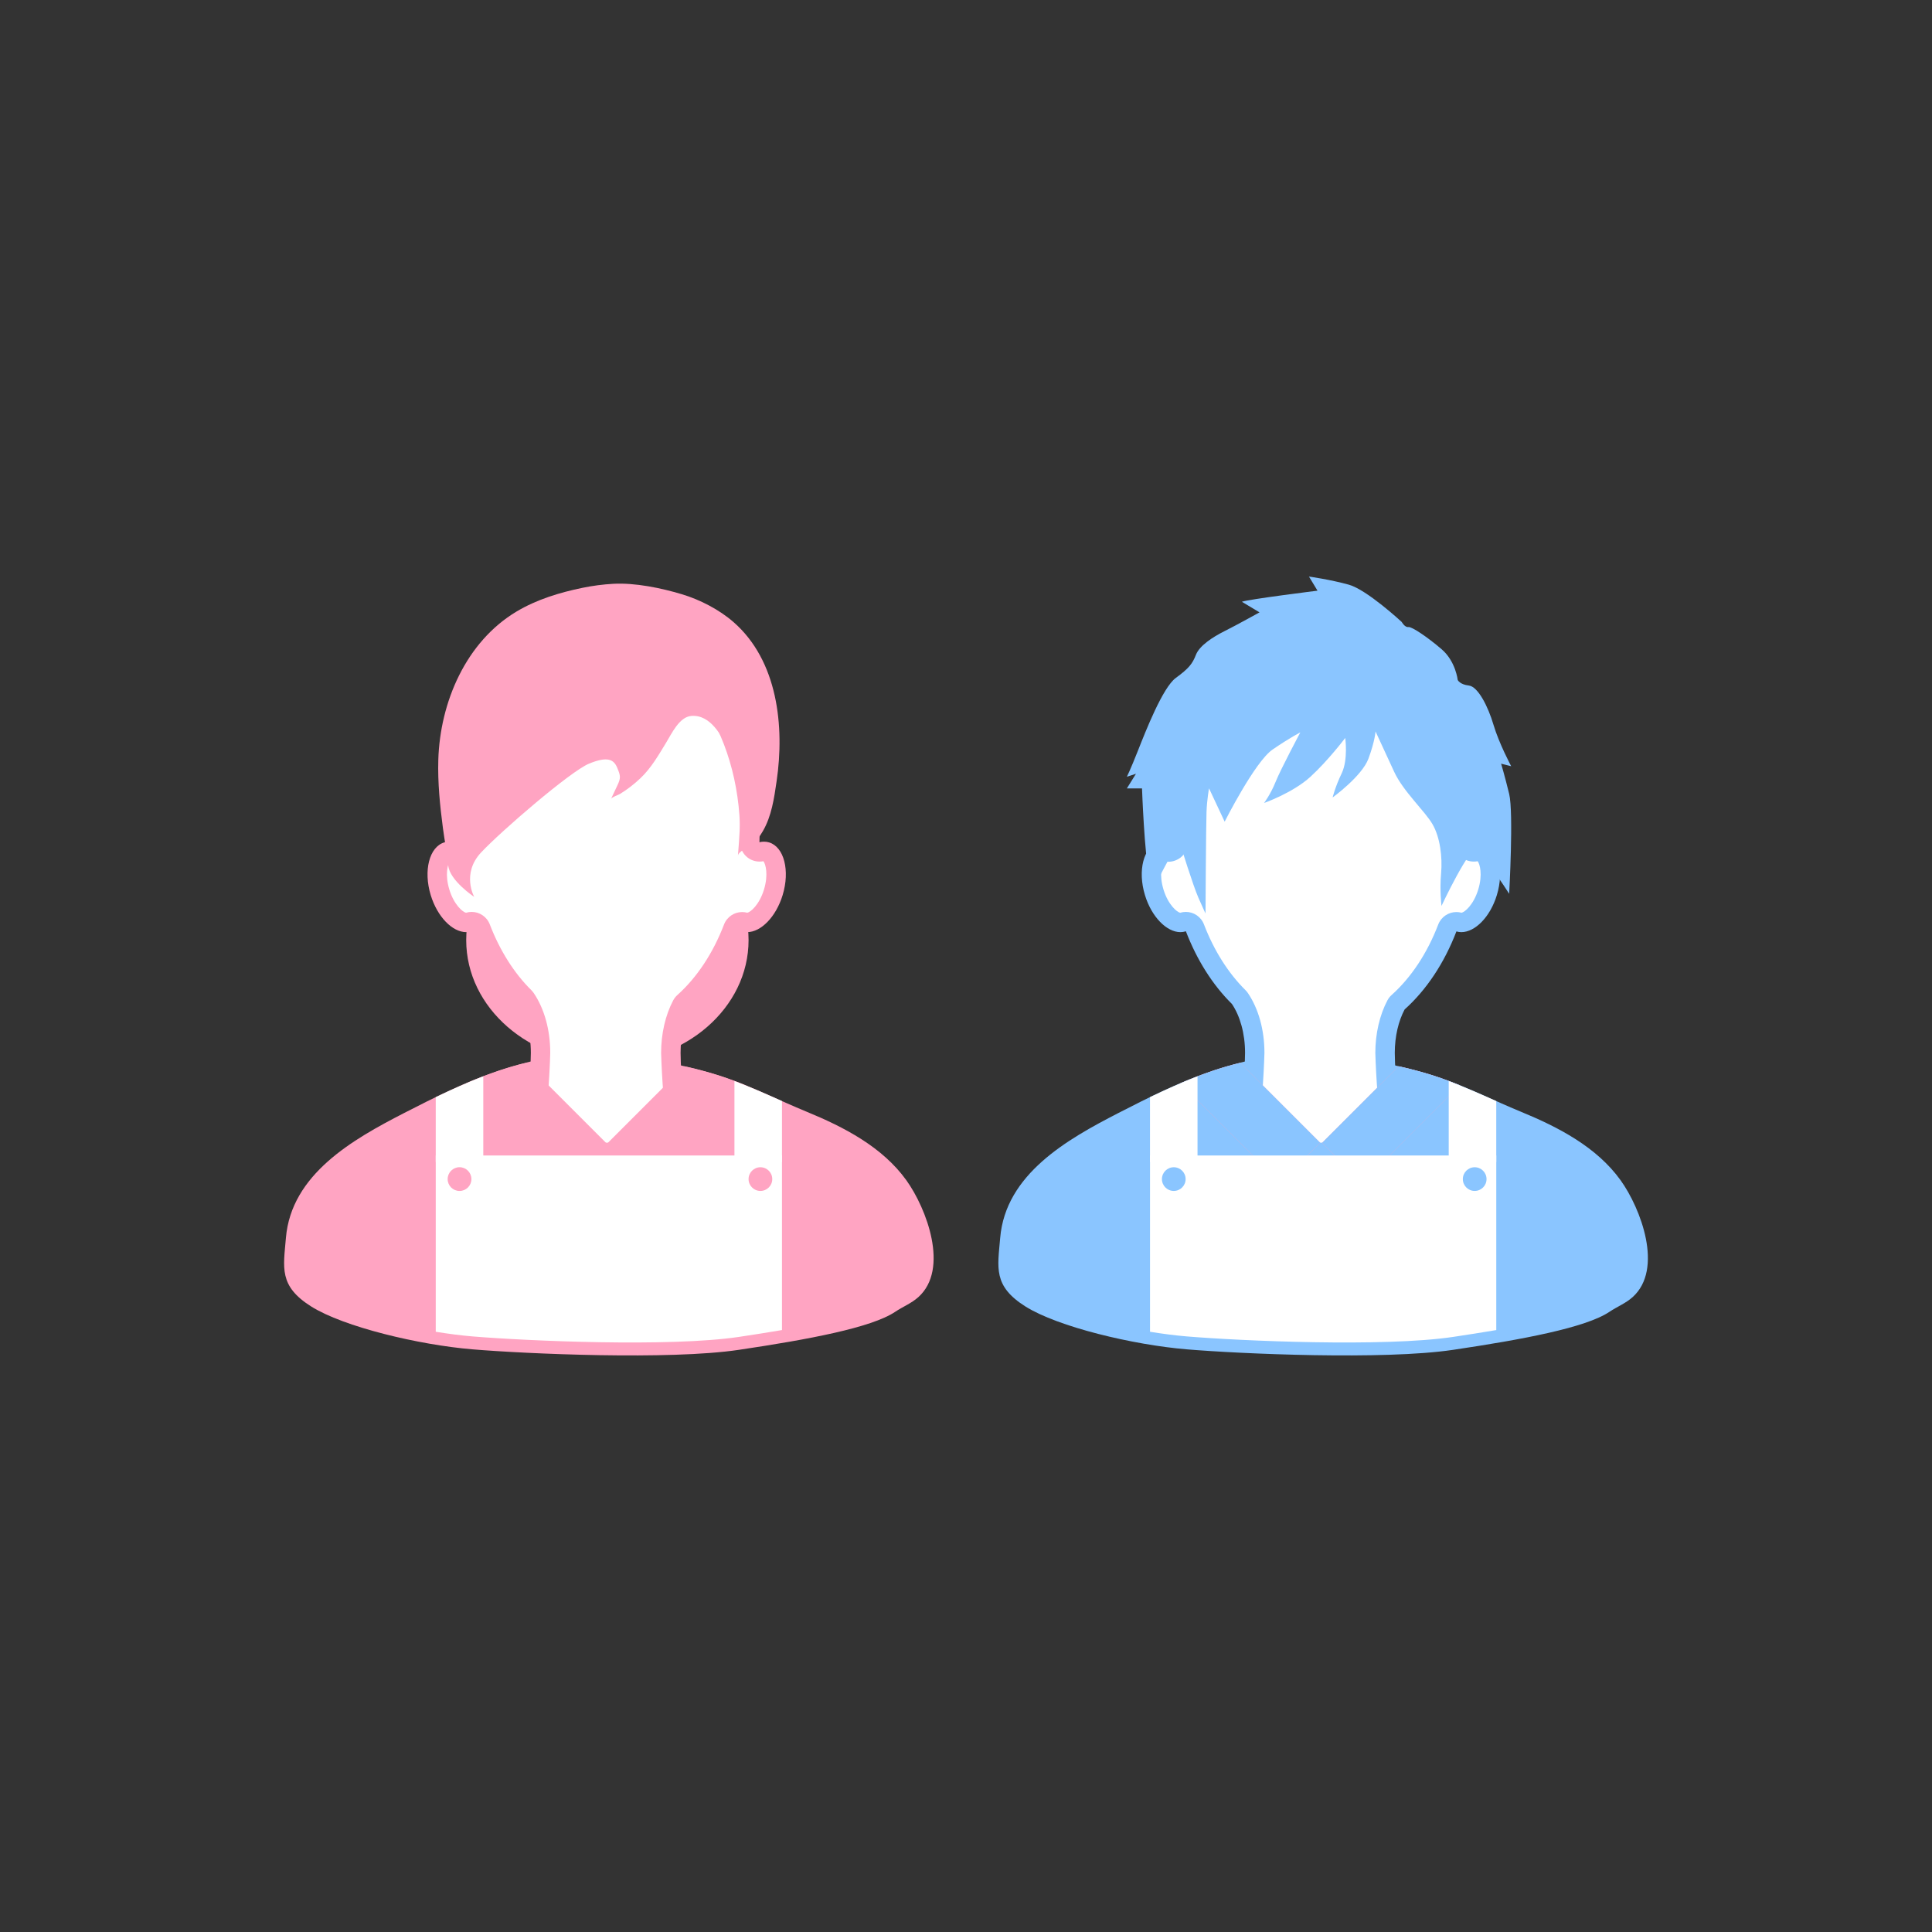 <?xml version="1.0" encoding="utf-8"?>
<!-- Generator: Adobe Illustrator 15.1.0, SVG Export Plug-In . SVG Version: 6.00 Build 0)  -->
<!DOCTYPE svg PUBLIC "-//W3C//DTD SVG 1.1//EN" "http://www.w3.org/Graphics/SVG/1.1/DTD/svg11.dtd">
<svg version="1.1" xmlns="http://www.w3.org/2000/svg" xmlns:xlink="http://www.w3.org/1999/xlink" x="0px" y="0px" width="68px"
	 height="68px" viewBox="0 0 68 68" enable-background="new 0 0 68 68" xml:space="preserve">
<rect x="0" y="0" width="68" height="68" fill="#333333" stroke="none"/>
<g id="レイヤー_1" display="none">
	<g display="inline">
		<g>
			<rect x="11.645" y="30.504" fill="#F9F9F2" width="44.578" height="17.715"/>
			<path fill="#E5E5DA" d="M55.973,30.754v17.215H11.895V30.754H55.973 M56.473,30.254H11.395v18.215h45.078V30.254L56.473,30.254z"
				/>
		</g>
		<polygon fill="#CC9369" points="59,30.848 9,30.848 14,22.102 54,22.102 		"/>
		<g>
			<rect x="14.526" y="36.931" fill="#3EB1FF" width="3.928" height="5.188"/>
			<rect x="20.454" y="36.931" fill="#3EB1FF" width="3.927" height="5.188"/>
			<rect x="26.38" y="36.931" fill="#3EB1FF" width="3.927" height="5.188"/>
			<rect x="32.307" y="36.931" fill="#3EB1FF" width="3.927" height="5.188"/>
		</g>
		<g>
			<defs>
				<polygon id="SVGID_1_" points="59,30.848 9,30.848 14,22.102 54,22.102 				"/>
			</defs>
			<clipPath id="SVGID_2_">
				<use xlink:href="#SVGID_1_"  overflow="visible"/>
			</clipPath>
			<g clip-path="url(#SVGID_2_)">
				<rect x="9.207" y="29.311" fill="#BD743E" width="49.588" height="0.724"/>
			</g>
			<g clip-path="url(#SVGID_2_)">
				<rect x="9.207" y="27.269" fill="#BD743E" width="49.588" height="0.724"/>
			</g>
			<g clip-path="url(#SVGID_2_)">
				<rect x="9.207" y="25.227" fill="#BD743E" width="49.588" height="0.724"/>
			</g>
			<g clip-path="url(#SVGID_2_)">
				<rect x="9.207" y="23.186" fill="#BD743E" width="49.588" height="0.724"/>
			</g>
		</g>
		<rect x="42.049" y="38.368" fill="#3EB1FF" width="8.186" height="10.101"/>
		<rect x="40.355" y="38.643" fill="#D6C0AB" width="1.693" height="9.826"/>
		<rect x="50.234" y="38.643" fill="#D6C0AB" width="1.693" height="9.826"/>
		<g>
			<polygon fill="#F9F9F2" points="49.787,28.414 42.367,28.414 42.367,20.685 46.078,18.119 49.787,21.708 			"/>
			<polygon fill="#D8AB8D" points="50.941,23.887 46.127,19.073 41.354,23.848 40.141,22.635 46.127,16.648 52.154,22.674 			"/>
			<polygon fill="#3EB1FF" points="47.391,26.1 44.764,26.1 44.764,23.542 46.078,22.684 47.391,23.542 			"/>
		</g>
		
			<line opacity="0.3" fill="none" stroke="#FFFFFF" stroke-width="0.5" stroke-miterlimit="10" x1="46.143" y1="38.368" x2="46.143" y2="48.807"/>
		<polygon fill="#D8AB8D" points="46.146,32.643 39.365,35.893 39.365,38.643 52.928,38.643 52.928,35.893 		"/>
		<rect x="11.527" y="47.922" fill="#E5E5DA" width="44.946" height="3.43"/>
	</g>
</g>
<g id="レイヤー_9" display="none">
	<g display="inline">
		<path fill="#FFFFFF" d="M57.377,47.515c0,0.587-0.477,1.063-1.063,1.063H11.974c-0.587,0-1.063-0.476-1.063-1.063V20.789
			c0-0.587,0.476-1.063,1.063-1.063h44.339c0.587,0,1.063,0.476,1.063,1.063V47.515"/>
		<path fill="#E8E8E8" d="M56.162,20.333c0.164,0,0.304,0.139,0.304,0.304v26.725c0,0.165-0.155,0.304-0.319,0.304H11.838
			c-0.165,0-0.32-0.139-0.32-0.304V20.637c0-0.165,0.155-0.304,0.32-0.304H56.162 M56.146,18.815H11.838
			c-1.002,0-1.838,0.82-1.838,1.822v26.725c0,1.003,0.836,1.822,1.838,1.822h44.308c1.002,0,1.838-0.819,1.838-1.822V20.637
			c0-1.002-0.828-1.822-1.83-1.822H56.146z"/>
		<path fill="#FFCFE1" d="M57.984,24.585v-3.948c0-1.006-0.816-1.822-1.822-1.822h-44.34c-1.006,0-1.822,0.815-1.822,1.822v3.948
			H57.984z"/>
		<path fill="#A0A0A0" d="M10.016,46.755v0.607c0,1.007,0.815,1.822,1.822,1.822h44.339c1.006,0,1.822-0.815,1.822-1.822v-0.607
			H10.016z"/>
		<rect x="14.898" y="26.688" fill="#D7F4FF" width="14.766" height="17.417"/>
		<path fill="#FFFFFF" d="M20.487,30.33c0,0-1.174,1.367-1.25,1.443c-0.076,0.076,0,0.684,0,0.684l-0.033,0.531l-0.22,0.561
			c0,0,0.127,0.527,0.152,0.705c0.024,0.177,0.404,0.456,0.404,0.582c0,0.127,0.329,1.216,0.329,1.417
			c0,0.203,0.202,1.215,0.202,1.316s1.047,0.938,1.207,0.836s1.991,0.033,2.18-0.023c0.189-0.057,0.64-0.276,0.64-0.276
			s0.353-1.295,0.353-1.396s-0.051-0.987,0-1.114c0.051-0.126,0.254-0.893,0.254-0.893l0.405-0.279c0,0,0.606-0.447,0.632-0.548
			c0.024-0.101,0-0.956,0-0.956s-0.405-0.209-0.456-0.335c-0.051-0.126-0.329-1.48-0.354-1.487c-0.025-0.006-0.303-1.094-0.43-1.044
			c-0.127,0.051-2.582-0.367-2.657-0.322c-0.076,0.044-1.063,0.424-1.063,0.424L20.487,30.33z"/>
		<path fill="#FFA4C2" d="M27.956,40.402c-0.059-0.217-0.14-0.411-0.24-0.584c-0.176-0.303-0.41-0.539-0.668-0.726
			c-0.193-0.14-0.4-0.255-0.609-0.353c-0.215-0.102-0.431-0.185-0.641-0.263c-0.218-0.307-0.563-0.777-0.553-1.536
			c0.006-0.489,0.045-0.616,0.052-2.032c0.117-0.095,0.226-0.216,0.32-0.366c0.125-0.196,0.225-0.439,0.292-0.741
			c0.02-0.083,0.028-0.166,0.028-0.248c0.001-0.171-0.04-0.334-0.108-0.479c-0.047-0.101-0.106-0.194-0.176-0.277
			c0.035-0.131,0.079-0.308,0.117-0.515c0.053-0.288,0.097-0.631,0.097-0.994c0-0.234-0.018-0.475-0.065-0.714
			c-0.036-0.178-0.088-0.355-0.162-0.525c-0.11-0.255-0.272-0.496-0.496-0.694c-0.207-0.184-0.468-0.33-0.781-0.424
			c-0.133-0.158-0.271-0.293-0.411-0.406c-0.238-0.19-0.49-0.318-0.746-0.395s-0.515-0.105-0.773-0.105
			c-0.138,0-0.273,0.008-0.409,0.021c-0.129,0.011-0.234,0.024-0.329,0.04c-0.143,0.023-0.26,0.056-0.373,0.095
			c-0.114,0.039-0.223,0.084-0.366,0.141c-0.055,0.021-0.127,0.053-0.213,0.097c-0.15,0.076-0.344,0.188-0.552,0.343
			c-0.311,0.231-0.654,0.56-0.922,1.003c-0.134,0.222-0.249,0.473-0.329,0.754c-0.081,0.28-0.128,0.59-0.128,0.929
			c0,0.211,0.02,0.434,0.058,0.668l0.002,0.047c0.002,0.03,0.005,0.06,0.008,0.091c0.005,0.047,0.011,0.095,0.015,0.136l0.005,0.052
			l0.002,0.017v0.004v0.002v0.027l0.058,0.254c-0.083,0.09-0.154,0.19-0.21,0.301c-0.076,0.153-0.122,0.326-0.122,0.509
			c0,0.082,0.009,0.165,0.028,0.248v0c0.045,0.201,0.104,0.376,0.176,0.528c0.107,0.229,0.242,0.409,0.394,0.542l0.042,0.036
			c0.007,1.416,0.045,1.542,0.052,2.032c0.009,0.76-0.335,1.229-0.553,1.537c-0.094,0.035-0.189,0.07-0.284,0.109
			c-0.238,0.095-0.48,0.202-0.71,0.338c-0.172,0.102-0.338,0.219-0.49,0.359c-0.229,0.209-0.425,0.469-0.562,0.793
			c-0.136,0.322-0.212,0.704-0.212,1.156c0,0.063,0.013,0.123,0.035,0.18c0.021,0.053,0.048,0.102,0.083,0.146
			c0.062,0.086,0.143,0.162,0.243,0.236c0.174,0.128,0.405,0.247,0.706,0.361c0.448,0.169,1.05,0.32,1.828,0.433
			c0.778,0.11,1.732,0.179,2.882,0.179c0.996,0,1.847-0.052,2.562-0.138c0.536-0.064,0.997-0.147,1.389-0.243
			c0.294-0.071,0.549-0.15,0.767-0.233c0.164-0.062,0.308-0.126,0.432-0.192c0.094-0.051,0.177-0.102,0.25-0.154
			c0.109-0.078,0.197-0.161,0.265-0.254c0.033-0.046,0.061-0.096,0.081-0.149c0.02-0.054,0.032-0.111,0.032-0.171
			C28.058,40.926,28.021,40.648,27.956,40.402z M20.736,37.756c0.05-0.117,0.083-0.244,0.098-0.382v-0.001
			c0.011-0.105,0.016-0.207,0.016-0.303c0-0.316-0.052-0.581-0.104-0.822l-0.016-0.064l-0.045-0.049
			c-0.117-0.123-0.229-0.281-0.343-0.49c-0.112-0.211-0.225-0.473-0.341-0.798l-0.037-0.106l-0.106-0.039
			c-0.073-0.027-0.145-0.063-0.214-0.108c-0.104-0.07-0.202-0.165-0.292-0.307c-0.091-0.142-0.172-0.333-0.23-0.589v-0.001
			c-0.011-0.048-0.016-0.096-0.016-0.141c0-0.103,0.025-0.201,0.072-0.294c0.038-0.077,0.093-0.15,0.158-0.218
			c0.11,0.168,0.201,0.3,0.234,0.333c0.109,0.109,0.124-0.146,0.073-0.433c-0.096-0.527,0.161-0.289,0.811-1.552
			c1.3,0.289,3.571-1.094,3.571-1.094s0.027,0.63,0.46,1.208c0.412,0.548,0.646,1.834,0.646,1.834s0.057-0.106,0.14-0.249
			c0.05,0.059,0.092,0.122,0.121,0.187c0.041,0.088,0.063,0.18,0.063,0.276c0,0.045-0.004,0.093-0.016,0.141
			c-0.039,0.172-0.088,0.313-0.144,0.432c-0.082,0.176-0.177,0.297-0.276,0.386c-0.1,0.089-0.205,0.147-0.315,0.187l-0.106,0.039
			l-0.038,0.106c-0.115,0.326-0.229,0.587-0.341,0.798c-0.113,0.209-0.226,0.367-0.342,0.491l-0.046,0.048l-0.015,0.065
			c-0.052,0.24-0.104,0.506-0.104,0.82c0,0.097,0.005,0.198,0.017,0.305c0.013,0.124,0.041,0.241,0.084,0.35l0.006,0.015"/>
		<polyline fill="#FFFFFF" points="23.438,38.104 23.438,42.732 24.046,42.732 24.046,38.104 		"/>
		<path fill="#FFA4C2" d="M20.487,36.909c0,0,1.011,0.417,1.794,0.417c0.784,0,2.037-0.417,2.037-0.417v0.993
			c0,0-0.38,0.605-1.962,0.605c-1.581,0-1.869-0.504-1.869-0.504V36.909z"/>
		<path fill="#FFFFFF" d="M20.487,36.909l-0.058,0.14c0.003,0.002,0.26,0.107,0.617,0.215c0.358,0.105,0.816,0.215,1.234,0.215
			s0.933-0.107,1.35-0.213c0.417-0.106,0.733-0.212,0.735-0.213l-0.048-0.144h-0.152v0.993h0.152l-0.129-0.08l0.069,0.043
			l-0.067-0.045l-0.002,0.002l0.069,0.043l-0.067-0.045c-0.001,0-0.021,0.03-0.076,0.08c-0.165,0.146-0.637,0.455-1.759,0.455
			c-0.774,0-1.219-0.123-1.463-0.237c-0.122-0.058-0.194-0.112-0.233-0.147l-0.038-0.04l-0.005-0.007l-0.052,0.035l0.054-0.031
			l-0.002-0.004l-0.052,0.035l0.054-0.031l-0.132,0.076h0.152v-1.095H20.487l-0.058,0.14L20.487,36.909h-0.151v1.135l0.02,0.034
			c0.015,0.027,0.114,0.178,0.409,0.314c0.296,0.139,0.786,0.268,1.592,0.268c0.81,0,1.326-0.156,1.644-0.32
			c0.318-0.164,0.435-0.336,0.446-0.357l0.023-0.037v-1.246l-0.199,0.066c-0.001,0-0.076,0.025-0.204,0.063
			c-0.382,0.116-1.233,0.347-1.785,0.346c-0.365,0.001-0.805-0.101-1.147-0.202c-0.171-0.051-0.319-0.103-0.424-0.141
			c-0.053-0.02-0.094-0.035-0.122-0.047c-0.028-0.01-0.042-0.016-0.042-0.016l-0.21-0.088v0.228H20.487z"/>
		<rect x="31.942" y="28.363" fill="#FFCFE1" width="21.941" height="2.733"/>
		<path fill="#C1C1C1" d="M53.259,33.245H32.439c-0.168,0-0.304,0.136-0.304,0.304c0,0.167,0.136,0.304,0.304,0.304h20.819
			c0.168,0,0.304-0.136,0.304-0.304C53.563,33.38,53.427,33.245,53.259,33.245"/>
		<path fill="#C1C1C1" d="M53.259,36.303H32.439c-0.168,0-0.304,0.135-0.304,0.303s0.136,0.305,0.304,0.305h20.819
			c0.168,0,0.304-0.137,0.304-0.305S53.427,36.303,53.259,36.303"/>
		<path fill="#C1C1C1" d="M53.259,39.36H32.439c-0.168,0-0.304,0.136-0.304,0.304s0.136,0.304,0.304,0.304h20.819
			c0.168,0,0.304-0.136,0.304-0.304S53.427,39.36,53.259,39.36"/>
		<path fill="#C1C1C1" d="M53.259,42.128H32.439c-0.168,0-0.304,0.136-0.304,0.304s0.136,0.304,0.304,0.304h20.819
			c0.168,0,0.304-0.136,0.304-0.304S53.427,42.128,53.259,42.128"/>
		<g>
			<defs>
				<path id="SVGID_3_" d="M57.984,24.585v-3.948c0-1.006-0.816-1.822-1.822-1.822h-44.34c-1.006,0-1.822,0.815-1.822,1.822v3.948
					H57.984"/>
			</defs>
			<clipPath id="SVGID_4_">
				<use xlink:href="#SVGID_3_"  overflow="visible"/>
			</clipPath>
			
				<rect x="49.342" y="13.111" transform="matrix(0.941 0.339 -0.339 0.941 10.456 -15.743)" clip-path="url(#SVGID_4_)" fill="#FFB0D0" width="1.822" height="17.842"/>
			
				<rect x="51.057" y="13.728" transform="matrix(0.941 0.339 -0.339 0.941 10.758 -16.278)" clip-path="url(#SVGID_4_)" fill="#FF7BAE" width="1.822" height="17.843"/>
			
				<rect x="52.771" y="14.346" transform="matrix(0.941 0.339 -0.339 0.941 11.061 -16.815)" clip-path="url(#SVGID_4_)" fill="#F94690" width="1.823" height="17.843"/>
		</g>
		<rect x="12.797" y="21.03" fill="#FFFFFF" width="20.397" height="1.341"/>
	</g>
</g>
<g id="レイヤー_2">
	<g>
		<path fill="#8AC5FF" d="M53.535,39.131c1.304,0.536,2.664,1.238,3.506,2.412c0.708,0.987,1.521,3.123,0.421,4.112
			c-0.246,0.221-0.547,0.336-0.817,0.518c-0.832,0.557-3.053,0.973-5.5,1.337c-2.448,0.365-7.498,0.14-9.38-0.018
			s-4.526-0.787-5.674-1.509c-1.146-0.722-0.976-1.37-0.888-2.412c0.188-2.244,2.362-3.47,4.147-4.39
			c1.087-0.56,2.214-1.12,3.376-1.508c0.466-0.155,0.94-0.285,1.421-0.383c0.462-0.094,0.933-0.152,1.404-0.152
			c1.714,0,3.551,0.248,5.163,0.807C51.692,38.285,52.559,38.729,53.535,39.131z"/>
		<path fill="#FFFFFF" d="M43.798,40.558c0.273-1.104,0.366-3.273,0.366-3.5c0-0.726-0.19-1.423-0.522-1.913L43.6,35.093
			c-0.641-0.632-1.174-1.475-1.541-2.437c-0.053-0.136-0.182-0.22-0.319-0.22c-0.038,0-0.077,0.007-0.115,0.02l-0.003,0.001
			c-0.026,0.007-0.05,0.01-0.074,0.01c-0.294,0-0.718-0.396-0.921-1.06c-0.216-0.709-0.047-1.34,0.249-1.43
			c0.024-0.008,0.05-0.011,0.078-0.011c0.03,0,0.063,0.004,0.097,0.013c0.028,0.007,0.057,0.01,0.084,0.01
			c0.077,0,0.152-0.026,0.214-0.075c0.084-0.067,0.131-0.169,0.128-0.276c-0.002-0.093-0.005-0.175-0.005-0.258
			c0-3.862,2.257-7.004,5.03-7.004s5.03,3.142,5.03,7.004c0,0.073-0.002,0.145-0.004,0.216l-0.001,0.038
			c-0.003,0.105,0.043,0.207,0.125,0.273c0.062,0.05,0.138,0.077,0.216,0.077c0.025,0,0.052-0.003,0.077-0.009
			c0.03-0.007,0.059-0.01,0.085-0.01c0.028,0,0.054,0.003,0.079,0.011c0.296,0.09,0.464,0.721,0.248,1.43
			c-0.202,0.663-0.627,1.06-0.921,1.06c-0.027,0-0.055-0.004-0.08-0.011c-0.031-0.009-0.063-0.014-0.095-0.014
			c-0.139,0-0.268,0.084-0.319,0.22c-0.405,1.059-1.005,1.962-1.732,2.614c-0.03,0.027-0.055,0.059-0.074,0.095
			c-0.248,0.469-0.385,1.068-0.385,1.688c0,0.227,0.09,2.415,0.356,3.5H43.798z"/>
		<path fill="#8AC5FF" d="M46.501,22.717c2.585,0,4.688,2.989,4.688,6.663c0,0.069-0.002,0.138-0.004,0.207l-0.001,0.039
			c-0.006,0.211,0.092,0.412,0.255,0.546c0.123,0.101,0.278,0.153,0.436,0.153c0.045,0,0.089-0.004,0.133-0.013
			c0.079,0.096,0.182,0.473,0.021,0.996c-0.167,0.549-0.484,0.803-0.589,0.817c-0.06-0.016-0.12-0.024-0.18-0.024
			c-0.277,0-0.534,0.168-0.639,0.439c-0.386,1.008-0.953,1.866-1.641,2.481c-0.061,0.054-0.11,0.118-0.148,0.189
			c-0.273,0.518-0.425,1.174-0.425,1.848c0,0.024,0.051,1.881,0.281,3.159h-4.471c0.239-1.291,0.287-3.135,0.287-3.159
			c0-0.804-0.206-1.551-0.581-2.104c-0.024-0.037-0.054-0.071-0.086-0.104c-0.605-0.598-1.111-1.398-1.462-2.315
			c-0.104-0.271-0.362-0.439-0.638-0.439c-0.066,0-0.133,0.01-0.199,0.03c-0.108-0.019-0.421-0.274-0.587-0.817
			c-0.159-0.522-0.058-0.899,0.021-0.996c0.051,0.012,0.102,0.018,0.152,0.018c0.156,0,0.31-0.055,0.435-0.154
			c0.167-0.134,0.262-0.344,0.256-0.558c-0.003-0.079-0.005-0.158-0.005-0.238C41.813,25.706,43.916,22.717,46.501,22.717
			 M46.501,22.034c-2.967,0-5.372,3.289-5.372,7.346c0,0.09,0.003,0.179,0.005,0.268c-0.061-0.016-0.121-0.024-0.181-0.024
			c-0.061,0-0.12,0.008-0.179,0.026c-0.525,0.16-0.739,0.992-0.475,1.856c0.233,0.767,0.764,1.302,1.247,1.302
			c0.063,0,0.123-0.009,0.184-0.027l0.009-0.004c0.389,1.016,0.945,1.891,1.62,2.558c0.282,0.417,0.463,1.031,0.463,1.722
			c0,0.729-0.2,3.426-0.509,3.842h6.265V40.87c-0.297-0.418-0.486-3.102-0.486-3.813c0-0.589,0.132-1.124,0.346-1.527
			c0.766-0.687,1.396-1.632,1.823-2.747c0.057,0.017,0.116,0.025,0.175,0.025c0.484,0,1.014-0.535,1.248-1.302
			c0.264-0.865,0.051-1.696-0.476-1.856c-0.059-0.018-0.118-0.026-0.179-0.026c-0.053,0-0.107,0.006-0.162,0.019
			c0.003-0.088,0.005-0.175,0.005-0.263C51.872,25.323,49.468,22.034,46.501,22.034z"/>
		<path fill="#FFA4C2" d="M42.727,37.674c-0.397,0.133-0.79,0.286-1.179,0.452l3.507,3.507l1.412-1.411l-2.813-2.813
			C43.342,37.486,43.031,37.572,42.727,37.674z"/>
		<path fill="#FFA4C2" d="M51.381,38.199c-0.218-0.089-0.438-0.175-0.666-0.254c-0.479-0.166-0.979-0.302-1.489-0.414l-2.692,2.692
			l1.411,1.411L51.381,38.199z"/>
		<path fill="#8AC5FF" d="M42.727,37.674c-0.397,0.133-0.79,0.286-1.179,0.452l3.507,3.507l1.412-1.411l-2.813-2.813
			C43.342,37.486,43.031,37.572,42.727,37.674z"/>
		<path fill="#8AC5FF" d="M51.381,38.199c-0.218-0.089-0.438-0.175-0.666-0.254c-0.479-0.166-0.979-0.302-1.489-0.414l-2.692,2.692
			l1.411,1.411L51.381,38.199z"/>
		<path fill="#FFFFFF" d="M52.663,40.669H40.477v6.205c0.449,0.073,0.887,0.129,1.288,0.163c1.882,0.157,6.932,0.382,9.38,0.018
			c0.521-0.078,1.029-0.158,1.519-0.241V40.669z"/>
		<path fill="#FFFFFF" d="M52.663,38.754c-0.556-0.247-1.101-0.49-1.673-0.704v2.85h1.673V38.754z"/>
		<path fill="#FFFFFF" d="M42.149,37.883c-0.566,0.217-1.124,0.468-1.673,0.733v2.283h1.673V37.883z"/>
		<circle fill="#8AC5FF" cx="41.313" cy="41.5" r="0.417"/>
		<circle fill="#8AC5FF" cx="51.904" cy="41.5" r="0.417"/>
		<path fill="#8AC5FF" d="M46.071,20.293l0.301,0.497c0,0-2.432,0.302-2.662,0.39l0.621,0.373c0,0-0.798,0.444-1.225,0.657
			c-0.426,0.213-0.887,0.515-1.012,0.834c-0.124,0.319-0.248,0.479-0.71,0.817c-0.461,0.337-1.064,1.881-1.331,2.556
			c-0.266,0.674-0.391,0.923-0.391,0.923l0.32-0.106l-0.32,0.515h0.533c0,0,0.088,2.396,0.248,2.964s0.195,0.479,0.195,0.479
			s0.675-1.332,0.816-1.455c0.142-0.125,0.106,0.035,0.106,0.035s0.426,1.384,0.621,1.828s0.249,0.55,0.249,0.55
			s0.018-3.106,0.035-3.568c0.018-0.461,0.089-0.834,0.089-0.834l0.55,1.172c0,0,1.065-2.113,1.687-2.539s0.976-0.603,0.976-0.603
			s-0.691,1.295-0.869,1.739s-0.408,0.746-0.408,0.746s1.012-0.355,1.633-0.923s1.225-1.367,1.225-1.367s0.106,0.763-0.124,1.243
			c-0.231,0.479-0.32,0.852-0.32,0.852s1.03-0.745,1.261-1.366c0.23-0.622,0.249-0.958,0.249-0.958s0.337,0.728,0.656,1.42
			c0.319,0.692,1.083,1.384,1.35,1.846c0.266,0.461,0.354,1.153,0.301,1.739c-0.053,0.586,0.015,1.136,0.015,1.136
			s0.997-2.13,1.281-2.041c0.284,0.088,0.373,0.603,0.55,0.816c0.178,0.213,0.551,0.798,0.551,0.798s0.159-2.858,0-3.514
			c-0.16-0.657-0.284-1.065-0.284-1.065l0.355,0.089c0,0-0.427-0.799-0.622-1.456c-0.194-0.657-0.55-1.349-0.869-1.384
			c-0.319-0.036-0.391-0.195-0.391-0.195s-0.071-0.657-0.567-1.083c-0.497-0.426-1.048-0.799-1.172-0.781
			c-0.124,0.018-0.231-0.177-0.231-0.177s-1.225-1.136-1.862-1.313C46.834,20.4,46.071,20.293,46.071,20.293z"/>
		<ellipse fill="#FFA4C2" cx="21.378" cy="33.088" rx="4.969" ry="4.32"/>
		<path fill="#FFA4C2" d="M28.396,39.131c1.304,0.536,2.664,1.238,3.506,2.412c0.708,0.987,1.52,3.123,0.42,4.112
			c-0.246,0.221-0.547,0.336-0.817,0.518c-0.832,0.557-3.053,0.973-5.5,1.337c-2.448,0.365-7.498,0.14-9.38-0.018
			s-4.526-0.787-5.673-1.509s-0.976-1.37-0.889-2.412c0.188-2.244,2.362-3.47,4.148-4.39c1.087-0.56,2.214-1.12,3.376-1.508
			c0.465-0.155,0.94-0.285,1.421-0.383c0.462-0.094,0.932-0.152,1.404-0.152c1.714,0,3.551,0.248,5.163,0.807
			C26.553,38.285,27.419,38.729,28.396,39.131z"/>
		<path fill="#FFFFFF" d="M18.658,40.558c0.274-1.104,0.367-3.273,0.367-3.5c0-0.726-0.19-1.423-0.522-1.913l-0.043-0.052
			c-0.64-0.632-1.173-1.475-1.541-2.437c-0.052-0.136-0.181-0.22-0.319-0.22c-0.039,0-0.077,0.007-0.115,0.02l-0.002,0.001
			c-0.026,0.007-0.05,0.01-0.075,0.01c-0.293,0-0.718-0.396-0.921-1.06c-0.216-0.709-0.047-1.34,0.249-1.43
			c0.025-0.008,0.05-0.011,0.079-0.011c0.03,0,0.063,0.004,0.097,0.013c0.028,0.007,0.056,0.01,0.084,0.01
			c0.077,0,0.152-0.026,0.213-0.075c0.083-0.067,0.131-0.169,0.128-0.276c-0.002-0.093-0.005-0.175-0.005-0.258
			c0-3.862,2.257-7.004,5.03-7.004s5.03,3.142,5.03,7.004c0,0.073-0.002,0.145-0.003,0.216l-0.001,0.038
			c-0.003,0.105,0.043,0.207,0.125,0.273c0.062,0.05,0.138,0.077,0.216,0.077c0.025,0,0.051-0.003,0.076-0.009
			c0.03-0.007,0.059-0.01,0.086-0.01c0.028,0,0.054,0.003,0.078,0.011c0.296,0.09,0.465,0.721,0.249,1.43
			c-0.202,0.663-0.627,1.06-0.92,1.06c-0.028,0-0.055-0.004-0.08-0.011c-0.032-0.009-0.064-0.014-0.095-0.014
			c-0.139,0-0.268,0.084-0.319,0.22c-0.405,1.059-1.004,1.962-1.732,2.614c-0.03,0.027-0.055,0.059-0.074,0.095
			c-0.249,0.469-0.385,1.068-0.385,1.688c0,0.227,0.09,2.415,0.356,3.5H18.658z"/>
		<path fill="#FFA4C2" d="M21.362,22.717c2.585,0,4.688,2.989,4.688,6.663c0,0.069-0.002,0.138-0.004,0.207l-0.001,0.039
			c-0.005,0.211,0.092,0.412,0.255,0.546c0.123,0.101,0.278,0.153,0.436,0.153c0.044,0,0.089-0.004,0.133-0.013
			c0.079,0.096,0.181,0.473,0.021,0.996c-0.167,0.549-0.484,0.803-0.589,0.817c-0.06-0.016-0.12-0.024-0.18-0.024
			c-0.276,0-0.534,0.168-0.638,0.439c-0.386,1.008-0.954,1.866-1.641,2.481c-0.06,0.054-0.11,0.118-0.148,0.189
			c-0.274,0.518-0.425,1.174-0.425,1.848c0,0.024,0.051,1.881,0.282,3.159H19.08c0.24-1.291,0.287-3.135,0.287-3.159
			c0-0.804-0.206-1.551-0.58-2.104c-0.025-0.037-0.054-0.071-0.086-0.104c-0.606-0.598-1.111-1.398-1.462-2.315
			c-0.104-0.271-0.363-0.439-0.638-0.439c-0.066,0-0.133,0.01-0.199,0.03c-0.109-0.019-0.421-0.274-0.587-0.817
			c-0.159-0.522-0.058-0.899,0.021-0.996c0.05,0.012,0.102,0.018,0.153,0.018c0.156,0,0.309-0.055,0.434-0.154
			c0.167-0.134,0.262-0.344,0.256-0.558c-0.002-0.079-0.004-0.158-0.004-0.238C16.673,25.706,18.776,22.717,21.362,22.717
			 M21.362,22.034c-2.967,0-5.372,3.289-5.372,7.346c0,0.09,0.002,0.179,0.005,0.268c-0.061-0.016-0.122-0.024-0.181-0.024
			c-0.061,0-0.12,0.008-0.178,0.026c-0.526,0.16-0.739,0.992-0.476,1.856c0.234,0.767,0.764,1.302,1.248,1.302
			c0.063,0,0.124-0.009,0.184-0.027l0.009-0.004c0.388,1.016,0.945,1.891,1.62,2.558c0.282,0.417,0.463,1.031,0.463,1.722
			c0,0.729-0.2,3.426-0.509,3.842h6.265V40.87c-0.296-0.418-0.486-3.102-0.486-3.813c0-0.589,0.131-1.124,0.345-1.527
			c0.767-0.687,1.396-1.632,1.824-2.747c0.057,0.017,0.116,0.025,0.175,0.025c0.484,0,1.014-0.535,1.248-1.302
			c0.264-0.865,0.051-1.696-0.476-1.856c-0.058-0.018-0.118-0.026-0.178-0.026c-0.054,0-0.108,0.006-0.162,0.019
			c0.002-0.088,0.005-0.175,0.005-0.263C26.733,25.323,24.329,22.034,21.362,22.034z"/>
		<path fill="#FFA4C2" d="M17.587,37.674c-0.397,0.133-0.79,0.286-1.178,0.452l3.507,3.507l1.412-1.411l-2.813-2.813
			C18.202,37.486,17.893,37.572,17.587,37.674z"/>
		<path fill="#FFA4C2" d="M26.242,38.199c-0.218-0.089-0.438-0.175-0.666-0.254c-0.479-0.166-0.979-0.302-1.489-0.414l-2.692,2.692
			l1.412,1.411L26.242,38.199z"/>
		<path fill="#FFFFFF" d="M27.523,40.669H15.337v6.205c0.449,0.073,0.886,0.129,1.288,0.163c1.882,0.157,6.932,0.382,9.38,0.018
			c0.521-0.078,1.029-0.158,1.518-0.241V40.669z"/>
		<path fill="#FFFFFF" d="M27.523,38.754c-0.555-0.247-1.1-0.49-1.673-0.704v2.85h1.673V38.754z"/>
		<path fill="#FFFFFF" d="M17.01,37.883c-0.566,0.217-1.124,0.468-1.673,0.733v2.283h1.673V37.883z"/>
		<circle fill="#FFA4C2" cx="16.174" cy="41.5" r="0.418"/>
		<circle fill="#FFA4C2" cx="26.764" cy="41.5" r="0.417"/>
		<path fill="#FFA4C2" d="M21.584,20.548c-0.359,0.02-0.72,0.067-1.081,0.141c-0.807,0.166-1.61,0.41-2.321,0.834
			c-1.787,1.068-2.694,3.197-2.755,5.219c-0.024,0.805,0.058,1.613,0.163,2.41c0.057,0.435,0.146,0.873,0.186,1.31
			c0.048,0.53,0.915,1.107,0.915,1.107s-0.457-0.818,0.241-1.564c0.698-0.747,3.154-2.865,3.804-3.129
			c0.65-0.265,0.866-0.145,0.987,0.144c0.121,0.289,0.133,0.361,0,0.638c-0.132,0.277-0.216,0.458-0.216,0.458
			c0.027-0.059,0.261-0.139,0.315-0.172c0.257-0.157,0.501-0.346,0.719-0.553c0.381-0.361,0.64-0.818,0.91-1.261
			c0.192-0.314,0.46-0.896,0.877-0.931c0.687-0.059,1.092,0.719,1.321,1.239c0.519,1.174,0.422,2.431,0.324,3.676
			c0.024-0.154,0.335-0.263,0.44-0.341c0.19-0.141,0.316-0.312,0.436-0.518c0.31-0.531,0.399-1.166,0.486-1.765
			c0.281-1.92,0.043-4.233-1.519-5.596c-0.501-0.437-1.177-0.787-1.813-0.978C23.271,20.696,22.353,20.506,21.584,20.548z"/>
	</g>
</g>
<g id="レイヤー_3" display="none">
	<g display="inline">
		<path fill="#FFE780" d="M16.5,12.851c0-0.643,0.387-1.224,0.979-1.472c0.588-0.252,1.276-0.125,1.733,0.323l11.646,11.262
			L34,26.001v32.748L17.479,42.77c-0.626-0.603-0.979-1.434-0.979-2.3V12.851z"/>
		<path fill="#5AE5CE" d="M51.5,40.47c0,0.866-0.354,1.697-0.98,2.3L34,58.749V26.001l3.143-3.037l11.646-11.262
			c0.455-0.449,1.144-0.576,1.731-0.323c0.594,0.249,0.98,0.83,0.98,1.472V40.47z"/>
	</g>
</g>
<g id="レイヤー_4" display="none">
	<g display="inline">
		<path fill="#FFD76A" d="M29.708,58.671V46.627H17.281v-3.973h12.427v-5.188H17.281v-3.972h10.121L13.5,11.329h8.842l8.327,14.99
			c1.218,2.435,1.923,4.228,2.882,6.47h0.256c0.961-2.05,1.922-4.292,3.138-6.599l8.586-14.861H54.5L39.383,33.494h10.12v3.972
			h-12.3v5.188h12.3v3.973h-12.3v12.044H29.708z"/>
	</g>
</g>
<g id="レイヤー_5" display="none">
	<g display="inline">
		<rect x="42.98" y="36.717" fill="#3490CE" width="6.973" height="2.724"/>
		<path fill="#8AC5FF" d="M53.535,39.165c1.304,0.535,2.664,1.237,3.506,2.412c0.708,0.986,1.521,3.123,0.421,4.111
			c-0.246,0.222-0.547,0.337-0.817,0.518c-0.832,0.558-3.053,0.973-5.5,1.338c-2.448,0.364-7.498,0.14-9.38-0.018
			s-4.526-0.787-5.674-1.509c-1.146-0.722-0.976-1.37-0.888-2.412c0.188-2.244,2.362-3.47,4.147-4.39
			c1.087-0.561,2.214-1.12,3.376-1.509c0.466-0.155,0.94-0.285,1.421-0.382c0.462-0.094,0.933-0.152,1.404-0.152
			c1.714,0,3.551,0.247,5.163,0.807C51.692,38.318,52.559,38.763,53.535,39.165z"/>
		<path fill="#FFFFFF" d="M43.798,40.592c0.273-1.104,0.366-3.273,0.366-3.5c0-0.726-0.19-1.423-0.522-1.913L43.6,35.127
			c-0.641-0.632-1.174-1.475-1.541-2.437c-0.053-0.136-0.182-0.22-0.319-0.22c-0.038,0-0.077,0.006-0.115,0.02l-0.003,0.001
			c-0.026,0.007-0.05,0.01-0.074,0.01c-0.294,0-0.718-0.397-0.921-1.061c-0.216-0.709-0.047-1.34,0.249-1.43
			C40.899,30.003,40.925,30,40.953,30c0.03,0,0.063,0.004,0.097,0.013c0.028,0.007,0.057,0.011,0.084,0.011
			c0.077,0,0.152-0.026,0.214-0.075c0.084-0.067,0.131-0.169,0.128-0.276c-0.002-0.093-0.005-0.176-0.005-0.259
			c0-3.862,2.257-7.004,5.03-7.004s5.03,3.142,5.03,7.004c0,0.073-0.002,0.145-0.004,0.216l-0.001,0.038
			c-0.003,0.106,0.043,0.207,0.125,0.273c0.062,0.05,0.138,0.077,0.216,0.077c0.025,0,0.052-0.003,0.077-0.009
			c0.03-0.007,0.059-0.01,0.085-0.01c0.028,0,0.054,0.004,0.079,0.011c0.296,0.09,0.464,0.721,0.248,1.43
			c-0.202,0.664-0.627,1.06-0.921,1.06c-0.027,0-0.055-0.003-0.08-0.011c-0.031-0.009-0.063-0.013-0.095-0.013
			c-0.139,0-0.268,0.084-0.319,0.219c-0.405,1.059-1.005,1.962-1.732,2.613c-0.03,0.027-0.055,0.06-0.074,0.096
			c-0.248,0.469-0.385,1.068-0.385,1.688c0,0.227,0.09,2.415,0.356,3.5H43.798z"/>
		<path fill="#8AC5FF" d="M46.501,22.751c2.585,0,4.688,2.989,4.688,6.663c0,0.07-0.002,0.138-0.004,0.207l-0.001,0.039
			c-0.006,0.211,0.092,0.412,0.255,0.545c0.123,0.101,0.278,0.153,0.436,0.153c0.045,0,0.089-0.004,0.133-0.013
			c0.079,0.096,0.182,0.473,0.021,0.996c-0.167,0.549-0.484,0.803-0.589,0.817c-0.06-0.017-0.12-0.024-0.18-0.024
			c-0.277,0-0.534,0.169-0.639,0.439c-0.386,1.008-0.953,1.866-1.641,2.481c-0.061,0.054-0.11,0.118-0.148,0.189
			c-0.273,0.518-0.425,1.174-0.425,1.848c0,0.024,0.051,1.881,0.281,3.158h-4.471c0.239-1.29,0.287-3.134,0.287-3.158
			c0-0.804-0.206-1.552-0.581-2.104c-0.024-0.037-0.054-0.072-0.086-0.104c-0.605-0.598-1.111-1.399-1.462-2.315
			c-0.104-0.272-0.362-0.439-0.638-0.439c-0.066,0-0.133,0.01-0.199,0.03c-0.108-0.019-0.421-0.274-0.587-0.817
			c-0.159-0.522-0.058-0.899,0.021-0.995c0.051,0.012,0.102,0.018,0.152,0.018c0.156,0,0.31-0.055,0.435-0.154
			c0.167-0.134,0.262-0.344,0.256-0.558c-0.003-0.079-0.005-0.158-0.005-0.238C41.813,25.74,43.916,22.751,46.501,22.751
			 M46.501,22.068c-2.967,0-5.372,3.289-5.372,7.346c0,0.09,0.003,0.179,0.005,0.268c-0.061-0.016-0.121-0.023-0.181-0.024
			c-0.061,0-0.12,0.008-0.179,0.026c-0.525,0.161-0.739,0.992-0.475,1.856c0.233,0.767,0.764,1.302,1.247,1.302
			c0.063,0,0.123-0.009,0.184-0.027l0.009-0.003c0.389,1.016,0.945,1.891,1.62,2.558c0.282,0.417,0.463,1.031,0.463,1.722
			c0,0.729-0.2,3.425-0.509,3.842h6.265v-0.03c-0.297-0.417-0.486-3.101-0.486-3.812c0-0.59,0.132-1.124,0.346-1.528
			c0.766-0.686,1.396-1.631,1.823-2.746c0.057,0.017,0.116,0.024,0.175,0.024c0.484,0,1.014-0.535,1.248-1.302
			c0.264-0.865,0.051-1.696-0.476-1.856c-0.059-0.018-0.118-0.026-0.179-0.026c-0.053,0-0.107,0.007-0.162,0.019
			c0.003-0.087,0.005-0.175,0.005-0.263C51.872,25.356,49.468,22.068,46.501,22.068z"/>
		<rect x="45.762" y="40.19" fill="#FFFFFF" width="1.347" height="5.087"/>
		<circle fill="#8AC5FF" cx="46.435" cy="42.001" r="0.361"/>
		<circle fill="#8AC5FF" cx="46.435" cy="43.963" r="0.361"/>
		
			<rect x="41.526" y="38.209" transform="matrix(-0.707 -0.707 0.707 -0.707 47.401 98.048)" fill="#CAEAFF" width="4.961" height="1.997"/>
		
			<rect x="46.523" y="38.237" transform="matrix(0.707 -0.707 0.707 0.707 -13.402 46.108)" fill="#CAEAFF" width="4.888" height="1.996"/>
		<polygon fill="#FFFFFF" points="51.854,45.189 50.383,46.094 48.91,45.189 48.91,42.696 51.854,42.696 		"/>
		<polyline fill="#8AC5FF" points="48.569,43.38 52.385,43.38 52.385,43.151 48.569,43.151 		"/>
		<path fill="#8AC5FF" d="M48.822,25.406c0,0-1.222-0.458-2.29-0.458c-1.069,0-2.368,0.56-2.801,0.967s-0.61,0.535-0.61,0.535
			s-0.051,1.349-0.459,1.654c-0.407,0.306-0.687,0.764-0.687,0.764l-0.255,2.189c0,0-0.534-1.477-0.941-1.833
			c-0.408-0.356-0.942-0.764-0.789-1.527c0.152-0.764,0.737-3.691,1.985-4.862c1.247-1.171,2.443-2.138,4.989-2.291
			c1.728-0.104,2.265,0.917,2.647,1.502c0.381,0.585,0.433,0.891,0.433,0.891s2.24,1.018,2.622,1.654
			c0.381,0.636,0.585,1.12,0.483,2.138c-0.103,1.019-0.153,1.502-0.255,2.011c-0.102,0.509-0.152,0.738-0.076,1.069
			s-0.102,0.688-0.255,1.044c-0.152,0.356-0.203-1.146-0.789-0.968c-0.585,0.178-0.764,1.171-0.764,1.171l-0.051-2.164
			c0,0-0.764-0.458-1.069-1.247s-0.382-1.756-0.61-1.96C49.052,25.483,48.822,25.406,48.822,25.406z"/>
		<path fill="#FFA4C2" d="M28.24,39.44l-6.583,1.08l-6.61-1.313c2.12-1.807,0.158-11.031,0.158-11.031s0.633-4.214,4.581-4.252
			c3.948-0.038,7.46,2.219,7.46,2.219l0.449,0.932C27.695,27.075,25.268,35.9,28.24,39.44z"/>
		<rect x="17.841" y="36.717" fill="#E573A7" width="6.973" height="2.724"/>
		<path fill="#FFA4C2" d="M28.396,39.165c1.304,0.535,2.664,1.237,3.506,2.412c0.708,0.986,1.52,3.123,0.42,4.111
			c-0.246,0.222-0.547,0.337-0.817,0.518c-0.832,0.558-3.053,0.973-5.5,1.338c-2.448,0.364-7.498,0.14-9.38-0.018
			s-4.526-0.787-5.673-1.509s-0.976-1.37-0.889-2.412c0.188-2.244,2.362-3.47,4.148-4.39c1.087-0.561,2.214-1.12,3.376-1.509
			c0.465-0.155,0.94-0.285,1.421-0.382c0.462-0.094,0.932-0.152,1.404-0.152c1.714,0,3.551,0.247,5.163,0.807
			C26.553,38.318,27.419,38.763,28.396,39.165z"/>
		<path fill="#FFFFFF" d="M18.658,40.592c0.274-1.104,0.367-3.273,0.367-3.5c0-0.726-0.19-1.423-0.522-1.913l-0.043-0.052
			c-0.64-0.632-1.173-1.475-1.541-2.437c-0.052-0.136-0.181-0.22-0.319-0.22c-0.039,0-0.077,0.006-0.115,0.02l-0.002,0.001
			c-0.026,0.007-0.05,0.01-0.075,0.01c-0.293,0-0.718-0.397-0.921-1.061c-0.216-0.709-0.047-1.34,0.249-1.43
			C15.76,30.003,15.786,30,15.814,30c0.03,0,0.063,0.004,0.097,0.013c0.028,0.007,0.056,0.011,0.084,0.011
			c0.077,0,0.152-0.026,0.213-0.075c0.083-0.067,0.131-0.169,0.128-0.276c-0.002-0.093-0.005-0.176-0.005-0.259
			c0-3.862,2.257-7.004,5.03-7.004s5.03,3.142,5.03,7.004c0,0.073-0.002,0.145-0.003,0.216l-0.001,0.038
			c-0.002,0.106,0.044,0.207,0.125,0.273c0.062,0.05,0.138,0.077,0.216,0.077c0.025,0,0.051-0.003,0.076-0.009
			c0.03-0.007,0.059-0.01,0.086-0.01c0.028,0,0.054,0.004,0.078,0.011c0.296,0.09,0.465,0.721,0.249,1.43
			c-0.202,0.664-0.627,1.06-0.921,1.06c-0.027,0-0.054-0.003-0.08-0.011c-0.032-0.009-0.064-0.013-0.095-0.013
			c-0.139,0-0.268,0.084-0.319,0.219c-0.406,1.059-1.005,1.962-1.732,2.613c-0.03,0.027-0.056,0.06-0.074,0.096
			c-0.249,0.469-0.385,1.068-0.385,1.688c0,0.227,0.09,2.415,0.356,3.5H18.658z"/>
		<path fill="#FFA4C2" d="M21.362,22.751c2.585,0,4.688,2.989,4.688,6.663c0,0.07-0.002,0.138-0.004,0.207l-0.001,0.039
			c-0.005,0.211,0.092,0.412,0.255,0.545c0.123,0.101,0.278,0.153,0.436,0.153c0.044,0,0.089-0.004,0.133-0.013
			c0.079,0.096,0.181,0.473,0.021,0.996c-0.167,0.549-0.484,0.803-0.589,0.817c-0.06-0.017-0.121-0.024-0.18-0.024
			c-0.276,0-0.534,0.169-0.638,0.439c-0.386,1.008-0.954,1.866-1.641,2.481c-0.061,0.054-0.11,0.118-0.148,0.189
			c-0.274,0.518-0.425,1.174-0.425,1.848c0,0.024,0.051,1.881,0.282,3.158H19.08c0.24-1.29,0.287-3.134,0.287-3.158
			c0-0.804-0.206-1.552-0.58-2.104c-0.025-0.037-0.054-0.072-0.086-0.104c-0.606-0.598-1.111-1.399-1.462-2.315
			c-0.104-0.272-0.363-0.439-0.638-0.439c-0.066,0-0.133,0.01-0.199,0.03c-0.109-0.019-0.421-0.274-0.587-0.817
			c-0.159-0.522-0.058-0.899,0.021-0.995c0.05,0.012,0.102,0.018,0.153,0.018c0.156,0,0.309-0.055,0.434-0.154
			c0.167-0.134,0.262-0.344,0.256-0.558c-0.002-0.079-0.004-0.158-0.004-0.238C16.673,25.74,18.776,22.751,21.362,22.751
			 M21.362,22.068c-2.967,0-5.372,3.289-5.372,7.346c0,0.09,0.002,0.179,0.005,0.268c-0.061-0.016-0.122-0.023-0.181-0.024
			c-0.061,0-0.12,0.008-0.178,0.026c-0.526,0.161-0.739,0.992-0.476,1.856c0.234,0.767,0.764,1.302,1.248,1.302
			c0.063,0,0.124-0.009,0.184-0.027l0.009-0.003c0.388,1.016,0.945,1.891,1.62,2.558c0.282,0.417,0.463,1.031,0.463,1.722
			c0,0.729-0.2,3.425-0.509,3.842h6.265v-0.03c-0.296-0.417-0.486-3.101-0.486-3.812c0-0.59,0.131-1.124,0.345-1.528
			c0.767-0.686,1.396-1.631,1.824-2.746c0.057,0.017,0.116,0.024,0.175,0.024c0.484,0,1.014-0.535,1.248-1.302
			c0.264-0.865,0.051-1.696-0.476-1.856c-0.058-0.018-0.118-0.026-0.178-0.026c-0.054,0-0.108,0.007-0.162,0.019
			c0.002-0.087,0.005-0.175,0.005-0.263C26.733,25.356,24.329,22.068,21.362,22.068z"/>
		<rect x="20.623" y="40.19" fill="#FFFFFF" width="1.347" height="5.087"/>
		<circle fill="#FFA4C2" cx="21.296" cy="42.001" r="0.361"/>
		<circle fill="#FFA4C2" cx="21.296" cy="43.963" r="0.361"/>
		<path fill="#FFA4C2" d="M22.531,25.501c-0.065-0.005-0.297,0.262-0.341,0.301c-1.071,0.939-2.236,1.277-3.427,2.056
			c-0.412,0.27-0.764,0.611-1.114,0.952c-0.465,0.453-0.53,0.7-0.535,1.319c-0.005,0.67-0.01,1.319,0.412,1.889
			c-0.55-0.644-1.14-1.267-1.578-1.994c-0.835-1.387-1.192-3.473-0.905-5.049c0.303-1.662,1.576-3.308,3.077-4.029
			c0.888-0.426,2.145-0.619,3.121-0.676c0.909-0.054,1.808,0.096,2.643,0.46c2.437,1.061,3.866,3.386,3.81,6.024
			c-0.025,1.18-0.289,2.332-0.784,3.403c-0.109,0.236-0.248,0.427-0.408,0.63c0,0-0.49,0.62-0.886,0.867s-0.712,0.372-0.712,0.372
			s0.665-0.928,0.585-2.167c-0.057-0.877-0.247-1.861-0.687-2.634c-0.429-0.755-1.137-1.147-1.899-1.571
			C22.794,25.593,22.662,25.501,22.531,25.501z"/>
		
			<rect x="16.388" y="38.209" transform="matrix(-0.707 -0.707 0.707 -0.707 4.486 80.272)" fill="#FFE1EF" width="4.961" height="1.997"/>
		
			<rect x="21.384" y="38.237" transform="matrix(0.707 -0.707 0.707 0.707 -20.764 28.34)" fill="#FFE1EF" width="4.888" height="1.997"/>
		<polygon fill="#FFFFFF" points="26.716,45.189 25.244,46.094 23.771,45.189 23.771,42.696 26.716,42.696 		"/>
		<polyline fill="#FFA4C2" points="23.431,43.38 27.246,43.38 27.246,43.151 23.431,43.151 		"/>
	</g>
</g>
</svg>
